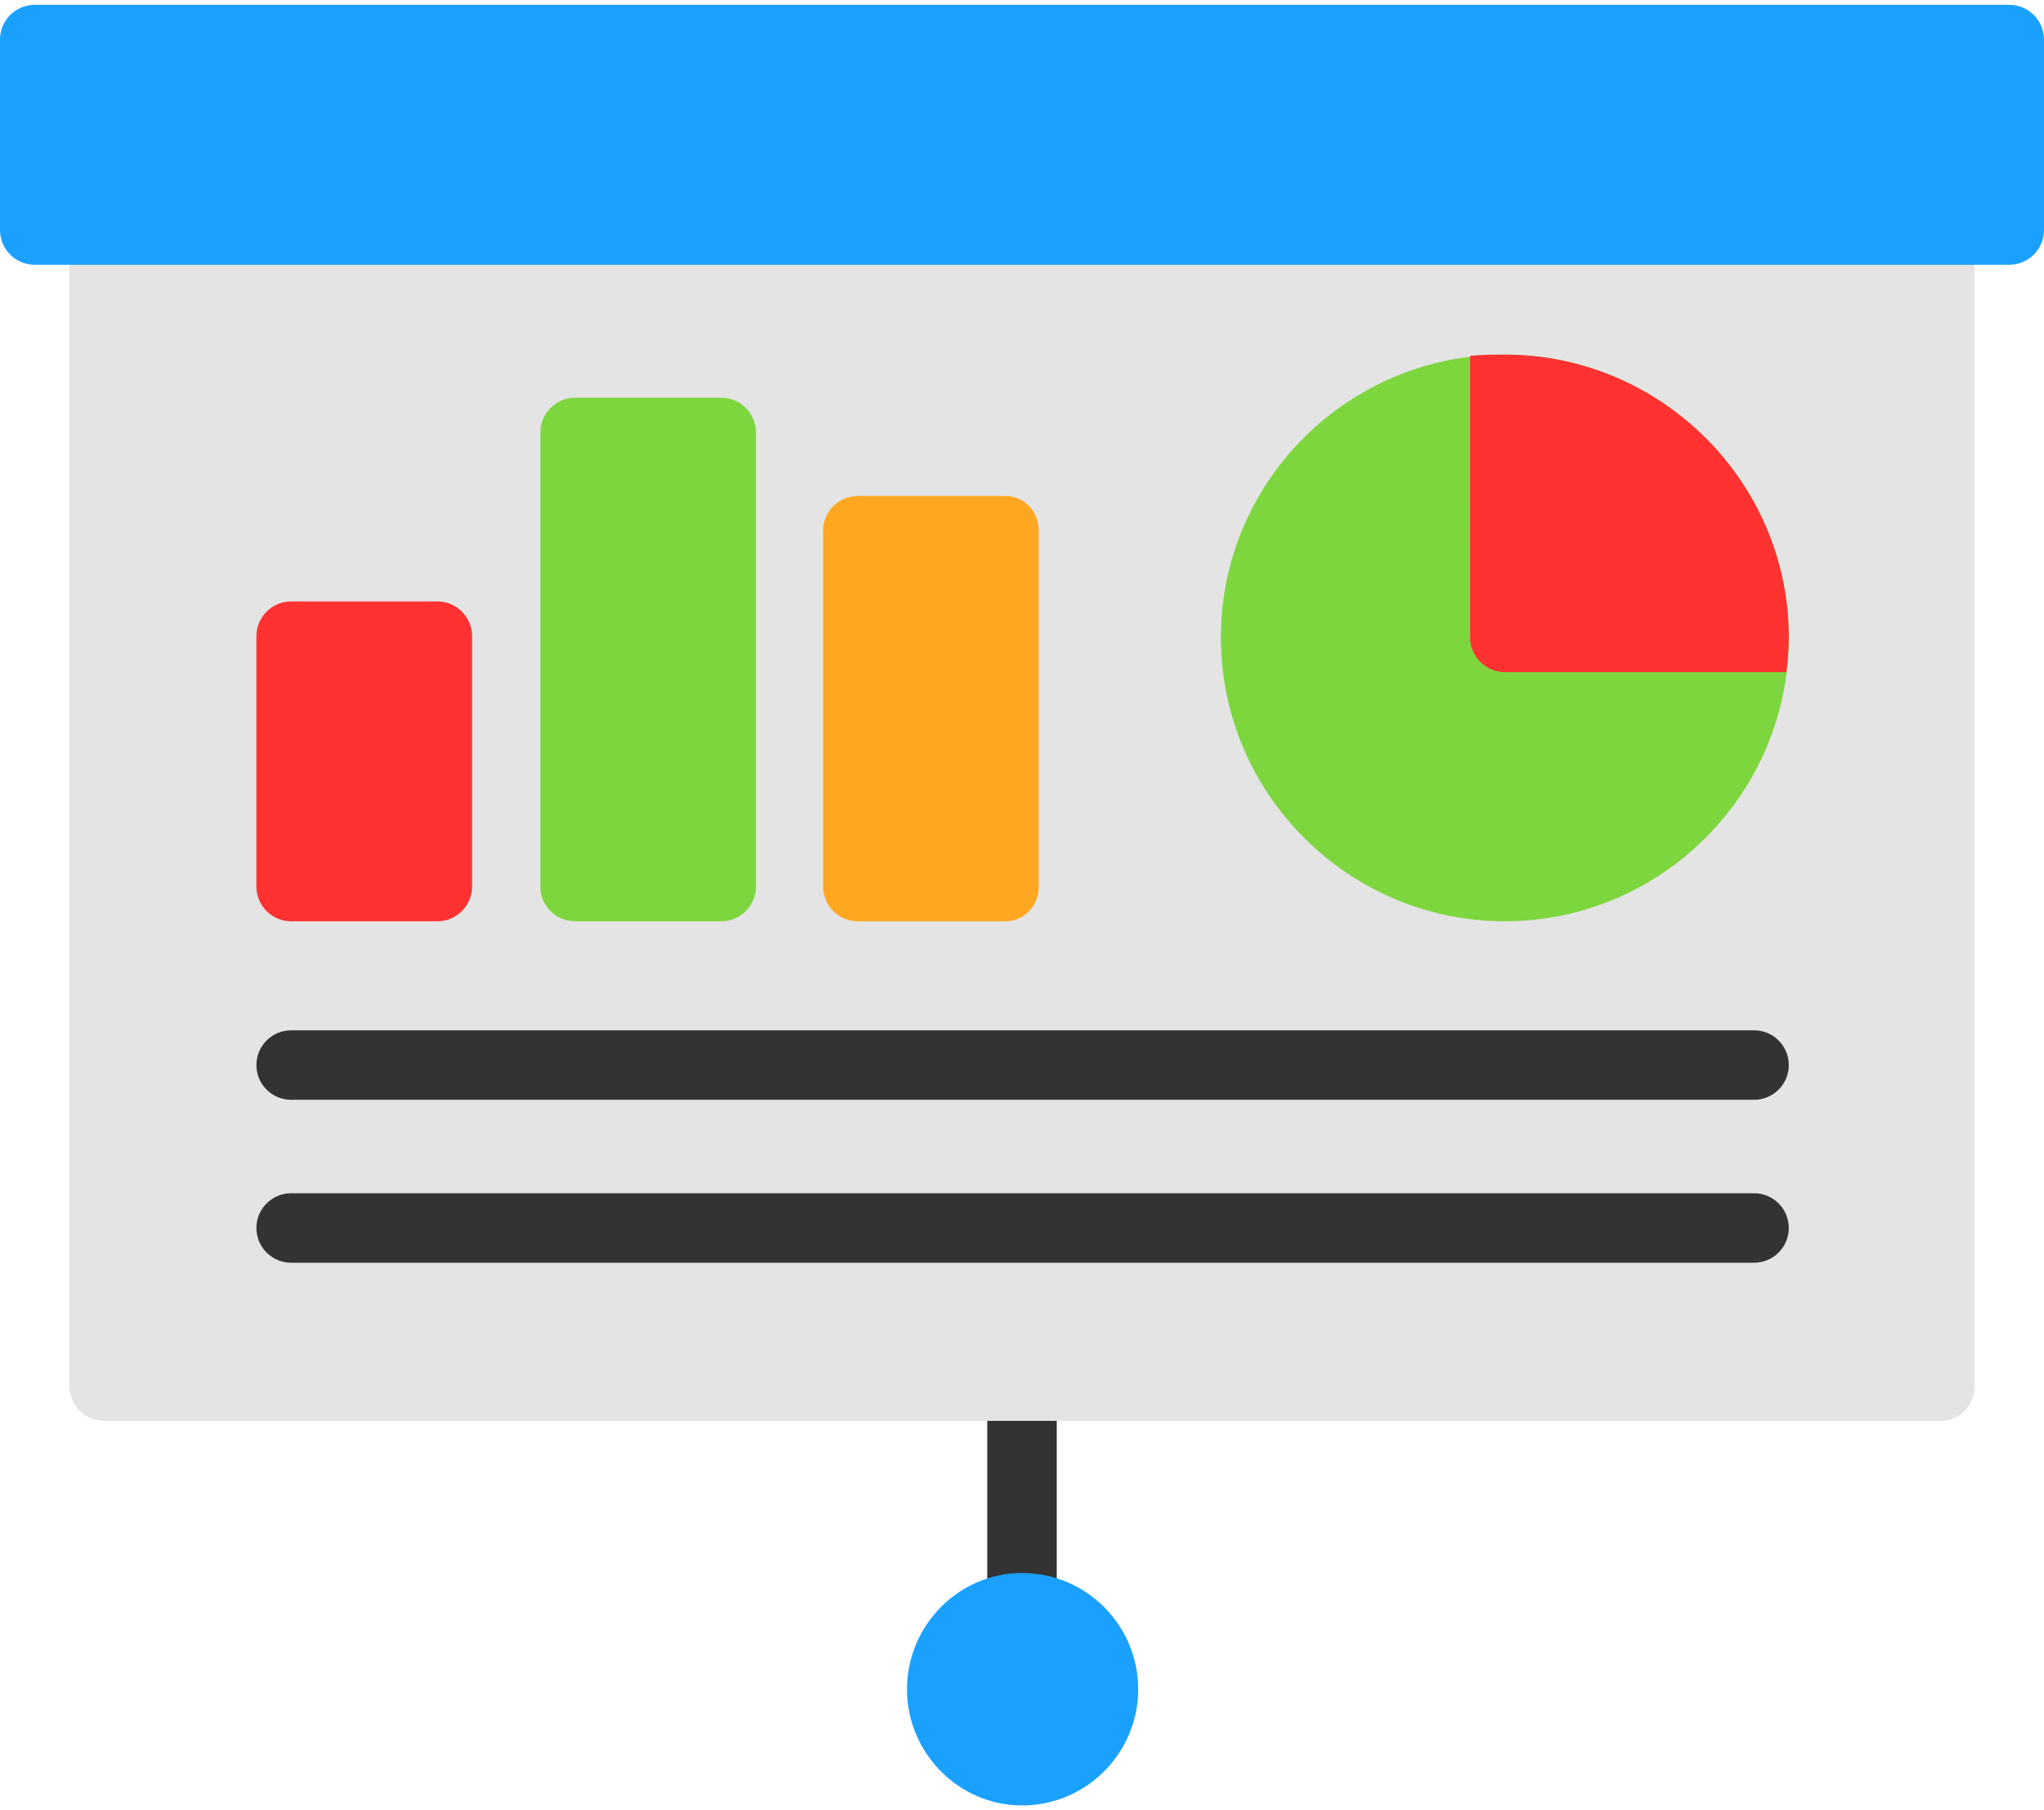 <svg version="1.2" xmlns="http://www.w3.org/2000/svg" viewBox="0 0 1706 1503" width="70" height="62">
	<title>Intuitive Dashboard-svg</title>
	<style>
		.s0 { fill: #333333 } 
		.s1 { fill: #e4e4e4 } 
		.s2 { fill: #1aa1ff } 
		.s3 { fill: #7dd63e } 
		.s4 { fill: #ff3131 } 
		.s5 { fill: #ffa721 } 
	</style>
	<g id="Layer_x0020_1">
		<path fill-rule="evenodd" class="s0" d="m853 1367c-16 0-29-13-29-29v-185c0-16 13-29 29-29 16 0 29 13 29 29v185c0 16-13 29-29 29z"/>
		<path fill-rule="evenodd" class="s1" d="m1620 1182h-1533c-16 0-29-13-29-29v-965c0-16 13-29 29-29h1533c15 0 28 13 28 29v965c0 16-12 29-28 29z"/>
		<path fill-rule="evenodd" class="s2" d="m1677 217h-1648c-16 0-29-13-29-29v-159c0-16 13-29 29-29h1648c16 0 29 13 29 29v159c0 16-13 29-29 29z"/>
		<path fill-rule="evenodd" class="s2" d="m853 1503c-53 0-96-44-96-97 0-53 43-97 96-97 54 0 97 44 97 97 0 53-43 97-97 97z"/>
		<path fill-rule="evenodd" class="s3" d="m1256 765c-130 0-237-106-237-237 0-130 106-236 237-236 130 0 237 106 237 236 0 131-107 237-237 237z"/>
		<path fill-rule="evenodd" class="s4" d="m1227 293c9-1 19-1 29-1 130 0 237 106 237 236 0 10-1 20-2 29h-235c-16 0-29-13-29-29z"/>
		<path fill-rule="evenodd" class="s4" d="m365 765h-122c-16 0-29-13-29-29v-209c0-16 13-29 29-29h122c16 0 29 13 29 29v209c0 16-13 29-29 29z"/>
		<path fill-rule="evenodd" class="s3" d="m602 765h-122c-16 0-29-13-29-29v-379c0-16 13-29 29-29h122c16 0 29 13 29 29v379c0 16-13 29-29 29z"/>
		<path fill-rule="evenodd" class="s5" d="m839 765h-123c-16 0-29-13-29-29v-297c0-16 13-29 29-29h123c16 0 28 13 28 29v297c0 16-12 29-28 29z"/>
		<g>
			<path fill-rule="evenodd" class="s0" d="m1464 914h-1221c-16 0-29-13-29-29 0-16 13-29 29-29h1221c16 0 29 13 29 29 0 16-13 29-29 29z"/>
			<path fill-rule="evenodd" class="s0" d="m1464 1050h-1221c-16 0-29-13-29-29 0-16 13-29 29-29h1221c16 0 29 13 29 29 0 16-13 29-29 29z"/>
		</g>
	</g>
</svg>